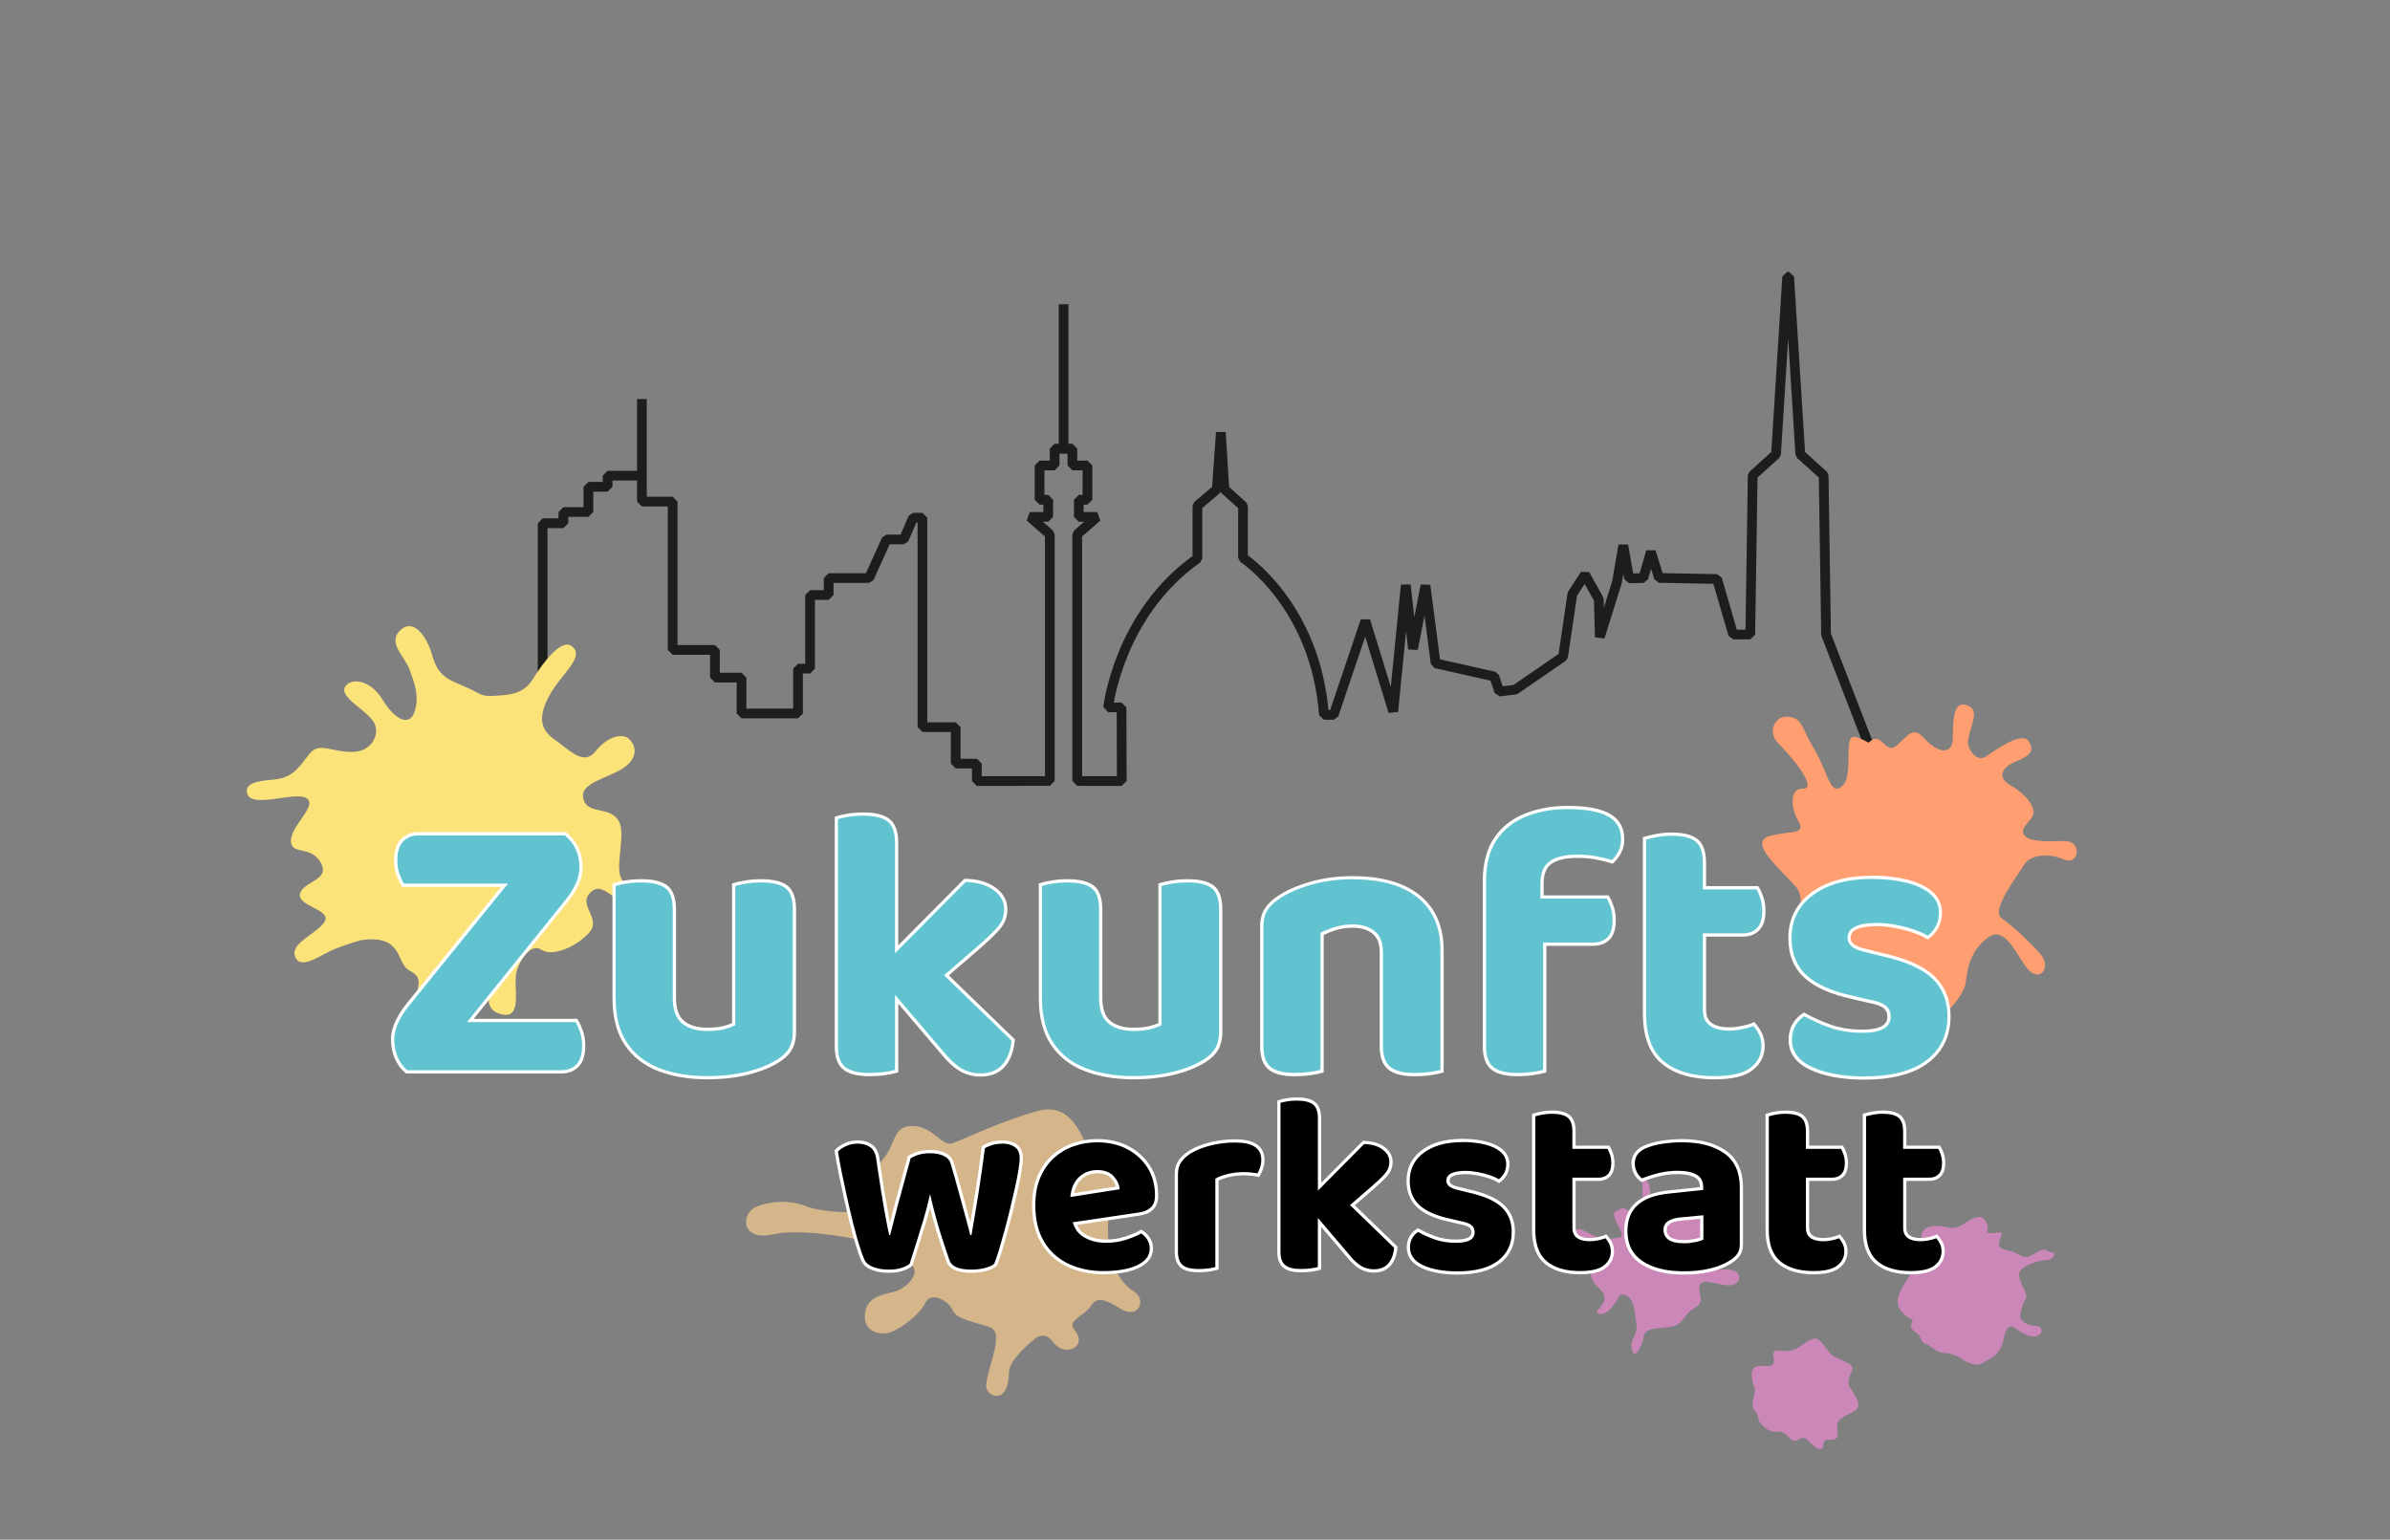 <svg xmlns="http://www.w3.org/2000/svg" id="Ebene_1" data-name="Ebene 1" viewBox="0 0 737.21 474.96"><rect x="0" y="0" width="737.21" height="474.96" fill="#808080" stroke="none"/><defs><style>      .cls-1 {        fill: none;        stroke: #1d1d1b;        stroke-linecap: square;        stroke-linejoin: bevel;        stroke-width: 3px;      }      .cls-2 {        fill: #ff9e70;      }      .cls-3 {        fill: #fbe279;      }      .cls-4 {        fill: #fff;      }      .cls-5 {        fill: #62c3d0;      }      .cls-6 {        fill: #d5b58a;      }      .cls-7 {        fill: #cc87b9;      }    </style></defs><path class="cls-7" d="M555.3,415.36s3.36-2.81,4.99-2.45c1.63.36,3.35,4.15,5.12,5.33s6.31,2.3,6.01,4.03c-.3,1.74-2.28,3.57-.62,6.01,1.66,2.44,3.57,5.33,1.39,6.87s-5.81,2.21-5.51,5.01c.3,2.8.64,4.07-2.45,3.97-3.08-.1-.82,2.96-2.86,2.87-2.04-.09-3.56-3.54-5.25-3.44s-2.24,1.99-4.14,0c-1.9-1.99-2.63-2.02-4.45-1.92-1.82.1-4.95-2.03-5.26-4.47s-2.41-1.74-1.4-5.89c1.01-4.15.18-2.62-.27-5-.45-2.38-.65-4.68,1.94-4.87,2.59-.19,3.83.38,4.5-.86s-1.15-3.93,1.15-3.93,4.07.73,7.09-1.27Z"></path><path class="cls-7" d="M525.85,380.87s-4.16,4.54-.52,8.39c3.64,3.84,5.65,1.76,8.91,2.53,3.26.78,2.82,4.58-.72,4.71s-8.27-2.59-9.21,0c-.93,2.59,2.13,4.83-1.6,6.97-3.73,2.14-3.19,5.17-7.59,5.86-4.39.68-7.59.19-8.12,3s-2.66,7.39-3.59,4.13c-.93-3.26,1.97-4.49,1.33-8.26-.64-3.77-.47-8.97-4.99-8.97,0,0-3,6.39-6.06,6.12-3.06-.27,1.34-2.42,1.22-4.94-.12-2.52-2.33-2.95-3.57-5.38-1.24-2.43-.58-3.91,1.69-5.25s3.22-2.23,1.06-4.54c-2.16-2.31-4.84-1.77-7.01-3.01-2.17-1.24-1.27-3.96,1.16-2.8,2.43,1.16,5.06,3.26,8.25,2.74,3.19-.52,4.3-.06,3.56-2.14-.74-2.09-3.26-5.49-1.69-6.3,1.58-.81,1.86-1.8,4.25,0,2.4,1.8,2.77,2.69,3.78-.7,1.01-3.39-.85-10.2,1.28-9.11,2.13,1.09.8,7.88,2.26,8.81,1.46.93,3.47,5.68,3.99,2.52.53-3.15.42-3.65,3.74-3.62,3.32.03,9.65-5.24,10.6-5.93.94-.69,4.63-.95,2.07,1.18-2.56,2.13-8.28,4.66-7.49,7.45.8,2.8,4.27,1.9,3,6.54Z"></path><path class="cls-7" d="M613,377.8c-1.25-3.41-3.09-2.28-4.53-1.83-.66.21-1.39.67-2.35,1.31-3.04,2.03-4.12,1.62-6.34,1.14s-7.36-.63-7.1,3.42-1.27,7.16-3.04,10.65-6.41,8.11-3.2,11.92c3.2,3.81,4.18,1.55,3.2,3.81s1.93,2.38,2.72,4.45c.79,2.07,1.37,1.58,2.73,2.45s2.98,2.35,4.96,2.26c1.32-.05,3.85.85,5.29,1.93,1.44,1.08,4.45,2.32,6.04,1.22s5.69-2.25,6.54-7.02c.85-4.77,2.11-4.78,3.71-3.74,1.6,1.05,4.88,3.33,6.97,2.18s1.13-3.05-.93-2.97-4.44-1.42-4.52-2.85.89-4.2,1.77-5.71c.87-1.51-3.47-6.4-1.7-8.48,1.77-2.08,6.12-3.23,8.03-3.23s3.41-2.3,1.67-2.38-1.51-1.43-3.81-.48-3.5,3.02-6.36,1.19-6.04-1.03-6.12-3.18c-.08-2.15,1.99-3.97-.24-3.66-2.23.32-3.88.51-3.38-.89.13-.36.13-1.17,0-1.53Z"></path><g><path class="cls-1" d="M138.61,242.72l14.55-23.98,9.57-.08,4.65-10.07v-47.18h6.4v-3.47h7.72v-7.78h5.92v-3.43h10.58v-23.63,31.63h9.48v45.76h13.05v8.53h8.2v11.07h17.43v-13.83h3.71v-22.71h5.74v-5.22h12.45l5.4-11.92h5.32l2.89-6.71h2.86v64.61h10.26v11.24h6.52v5.38h5.26s13.15-.01,13.15-.01h4.1s0-76.11,0-76.11l-6.16-5.36h5.67v-5.3h-2.67v-10.56h4.65v-5.2h2.74s.67,0,.67,0h2.07v5.2s4.65,0,4.65,0v10.56h-2.67s0,5.3,0,5.3h5.67s-6.16,5.36-6.16,5.36v76.11s4.37.01,4.37.01h7.6s1.77,0,1.77,0l-.07-22.72h-4.14s3.26-28.86,27.54-45.91v-16.28l5.99-5.11,1.24-17.54,1.1,17.54,5.73,5.19v15.98s22.42,14.54,24.98,48.45h2.98s9.8-29.01,9.8-29.01l8.59,27.96,3.86-39.02,2.23,19.73,3.85-19.6,3.13,24.04,18.09,4.06,1.55,4.65,4.92-.61,14.76-10.14,2.84-19.32,3.92-6.06,4.25,7.68.31,11.65,5.27-16.86,1.98-11.46,1.79,10.21,4.39-.1,2.32-8.15,2.51,8.09,17.91.35,4.53,15.59.45,1.53h5.27l.74-49.09,7.2-6.51,3.44-54.75h.61s3.44,54.75,3.44,54.75l7.2,6.51.74,49.09,21.19,54.77"></path><line class="cls-1" x1="328.07" y1="138.39" x2="328.07" y2="95.36"></line></g><path class="cls-2" d="M576.78,228.77c3.72-3.38,4.68,4.47,8.47,1.04,3.79-3.43,4.97-5.8,8.52-1.84s8.66,5.57,8.61-.61c-.05-6.31.49-12.01,5.14-9.43,3.01,1.67.22,5.92-.48,10.55-.35,2.31,2.56,6.98,5.68,4.8s10.91-7.64,12.97-4.69.57,4.5-3.85,6.3-5.85,4.87-1.86,7.24,6.54,4.97,7.25,7.83-4.67,5.07-2.85,7.67,9.69,1.67,12.86,1.84c5.1.27,4.14,7.95-1.07,5.49-2.82-1.33-9.58-1.9-11.73,1.67-2.15,3.57-10.53,14.2-7.01,16.64,3.52,2.44,8.8,7.45,11.86,10.93,3.46,3.95.35,8.54-3.19,5.34s-7.17-14.61-12.94-10.31-6.3,10.05-6.85,14.05-7.2,11.3-11.26,12.28c-2.84.69-6.13-3.44-3.96-8.82,2.17-5.39-5.25-3.81-8.21-2.51-2.96,1.3-2.42-3.46-6.82-6.06-4.4-2.6-15.47,3.34-20.28-2.06-4.82-5.4,2.89-17.25-1.92-22.66s-14.74-13.68-8.04-15.54c6.7-1.85,11.43-.26,8.87-4.66-2.56-4.4-2.46-10.13,1.3-9.94,5.14.25-3.68-10.33-7.25-13.76-4.15-3.98-.9-9.83,4.17-8.22,3.15,1,2.65,2.93,6.86,10.04,4.21,7.12,4.73,14.5,8.52,11.07,3.79-3.43-.14-16.42,4.17-15.05,4.31,1.37,3.48,2.13,4.31,1.37Z"></path><path class="cls-3" d="M111.29,290.05s-5.28,1.47-8.9,3.08c-3.62,1.61-10.43,6.68-11.52,1.36-.8-3.89,7.47-6.77,9.35-10.38,1.88-3.6-8.83-4.62-7.64-8.52,1.19-3.9,9.43-4.02,6.34-9.5-3.09-5.48-9.3-2.12-9.17-6.85.12-4.72,8.47-10.92,4.69-13.08-3.77-2.16-17.85,3.83-18.32-1.98-.25-3.08,5.07-3.39,8.72-3.76,6.18-.64,7.88-4.7,10.84-8.12,2.96-3.43,6.82-.2,13.15-.36,6.34-.16,8.81-6.22,6.08-9.76-2.74-3.54-9.99-7.22-8.55-10.16s7.66-2.71,11.59,3.73,8.38,8.49,9.94,3.76-.11-9.05-1.61-13.09c-1.51-4.04-6.9-8.22-2.78-12.02,4.68-4.32,8.69,3.74,9.59,7,1.74,6.34,3.83,7.74,9.54,10.09,5.72,2.35,5.31,3.37,9.3,3.18,5.54-.25,9.67-.59,12.55-5.35,2.88-4.76,8.51-12.19,11.65-10.14,4.92,3.21-3.28,8.88-6.79,15.59-3.51,6.71-2.6,10.39,1.92,13.52,4.51,3.13,8.75,8.04,12.38,3.54,4.69-5.8,9.05-5.08,10.23-4.04,3.01,2.68,2.91,7.25-3.93,10.46-6.11,2.86-11.38,4.19-9.84,8.66s8.73,1.6,11.03,6.93c2.29,5.33-3.67,18.93,3.59,18.82,7.25-.11,14.02,1.09,13.19,5.58-1.24,6.71-5.55,11.19-13.65,3.02-8.1-8.17-10.19-8.03-12.36-5.69-3.59,3.88,3.74,7.69-.19,12.14-3.93,4.44-11.35,7.49-14.64,5.3s-6.84,2.91-7.82,7.16c-.98,4.25,2.18,14.4-4.63,12.71-6.81-1.69-2.25-8.74-4.21-10.99-1.95-2.25-4.89-.25-9.32,3.87-4.43,4.13-11.99,3.98-12.2.84s1.65-5-2.61-7.21-1.7-11.25-14.98-9.36Z"></path><g><g><path class="cls-5" d="M125.48,330.66l-.14-.11c-1.25-1-2.28-2.38-3.06-4.11-.78-1.72-1.18-3.67-1.18-5.8,0-1.82.46-3.67,1.36-5.51.88-1.81,1.98-3.54,3.27-5.15l29.9-36.91h-31.33l-.15-.24c-.5-.83-.97-1.88-1.41-3.13-.45-1.27-.68-2.71-.68-4.27,0-2.74.65-4.81,1.92-6.17,1.29-1.37,3.05-2.06,5.25-2.06h45.16l.14.11c3.12,2.55,4.71,5.96,4.71,10.15,0,1.89-.42,3.72-1.24,5.45-.81,1.69-1.87,3.37-3.16,4.98l-29.73,36.91h32.72l.15.24c.49.82.97,1.89,1.41,3.19.45,1.32.68,2.77.68,4.33,0,2.74-.63,4.79-1.86,6.11-1.24,1.33-2.99,2-5.19,2h-47.54Z"></path><path class="cls-4" d="M174.2,257.69c3.01,2.46,4.52,5.71,4.52,9.76,0,1.83-.4,3.57-1.19,5.24-.79,1.67-1.83,3.29-3.09,4.88l-30.38,37.72h33.48c.48.79.93,1.83,1.37,3.09.44,1.27.65,2.66.65,4.17,0,2.62-.58,4.54-1.72,5.77-1.15,1.23-2.76,1.84-4.82,1.84h-47.36c-1.19-.95-2.16-2.26-2.92-3.93-.75-1.67-1.13-3.53-1.13-5.59,0-1.74.44-3.51,1.31-5.29.87-1.79,1.94-3.47,3.21-5.06l30.55-37.72h-32.1c-.48-.79-.93-1.8-1.37-3.03-.44-1.23-.65-2.6-.65-4.11,0-2.62.59-4.56,1.78-5.83,1.19-1.27,2.82-1.9,4.88-1.9h44.98M174.56,256.69h-45.34c-2.34,0-4.23.75-5.61,2.22-1.36,1.46-2.06,3.65-2.06,6.52,0,1.62.24,3.11.71,4.44.45,1.28.94,2.36,1.45,3.21l.29.49h30.57l-29.23,36.09c-1.31,1.64-2.43,3.41-3.33,5.25-.94,1.91-1.41,3.84-1.41,5.73,0,2.2.41,4.22,1.22,6.01.82,1.8,1.89,3.25,3.2,4.29l.27.22h47.71c2.34,0,4.21-.73,5.55-2.16,1.32-1.42,1.99-3.59,1.99-6.45,0-1.61-.24-3.12-.71-4.49-.46-1.33-.95-2.43-1.46-3.28l-.29-.49h-31.96l29.07-36.1c1.31-1.64,2.4-3.35,3.22-5.08.85-1.8,1.29-3.7,1.29-5.67,0-4.34-1.65-7.89-4.89-10.53l-.28-.23h0Z"></path></g><g><path class="cls-5" d="M218.11,332.45c-5.67,0-10.72-.85-15-2.53-4.32-1.7-7.73-4.38-10.11-7.98-2.38-3.6-3.59-8.31-3.59-14.02v-34.99l.34-.11c.75-.25,1.82-.49,3.29-.73,1.45-.24,3.04-.36,4.72-.36,3.5,0,6.11.61,7.74,1.82,1.67,1.24,2.52,3.6,2.52,7.01v27.25c0,3.48.88,5.99,2.62,7.47,1.76,1.5,4.31,2.26,7.59,2.26,2.09,0,3.85-.19,5.22-.58,1.22-.34,2.17-.68,2.85-1.01v-43.03l.36-.11c.81-.24,1.95-.49,3.39-.73,1.45-.24,3.04-.36,4.72-.36,3.5,0,6.11.61,7.74,1.82,1.67,1.25,2.52,3.6,2.52,7.01v37.84c0,1.98-.4,3.71-1.19,5.12-.79,1.42-2.07,2.68-3.8,3.75-2.57,1.61-5.76,2.89-9.48,3.81-3.72.92-7.9,1.38-12.44,1.38Z"></path><path class="cls-4" d="M234.77,272.21c3.41,0,5.89.58,7.44,1.73,1.55,1.15,2.32,3.35,2.32,6.6v37.84c0,1.9-.38,3.53-1.13,4.88-.75,1.35-1.96,2.54-3.63,3.57-2.54,1.59-5.65,2.84-9.34,3.75s-7.79,1.37-12.32,1.37c-5.63,0-10.57-.83-14.82-2.5-4.25-1.67-7.54-4.26-9.88-7.79-2.34-3.53-3.51-8.11-3.51-13.74v-34.63c.71-.24,1.79-.48,3.21-.71,1.43-.24,2.97-.36,4.64-.36,3.41,0,5.89.58,7.44,1.73,1.55,1.15,2.32,3.35,2.32,6.6v27.25c0,3.65.93,6.27,2.8,7.85,1.86,1.59,4.5,2.38,7.91,2.38,2.14,0,3.93-.2,5.36-.59,1.43-.4,2.5-.79,3.21-1.19v-42.96c.79-.24,1.9-.48,3.33-.71,1.43-.24,2.97-.36,4.64-.36M234.77,271.21c-1.71,0-3.33.12-4.8.37-1.49.25-2.62.49-3.46.74l-.71.21v43.08c-.62.28-1.45.56-2.48.85-1.33.37-3.04.56-5.09.56-3.15,0-5.6-.72-7.27-2.14-1.62-1.38-2.44-3.77-2.44-7.09v-27.25c0-3.57-.92-6.06-2.72-7.41-1.74-1.29-4.37-1.92-8.03-1.92-1.71,0-3.33.12-4.8.37-1.49.25-2.59.5-3.37.75l-.68.23v35.35c0,5.81,1.24,10.62,3.68,14.3,2.44,3.69,5.92,6.44,10.35,8.17,4.34,1.7,9.45,2.57,15.18,2.57,4.57,0,8.8-.47,12.56-1.4,3.77-.93,7.01-2.23,9.63-3.87,1.8-1.11,3.14-2.44,3.97-3.93.83-1.49,1.26-3.3,1.26-5.37v-37.84c0-3.57-.92-6.06-2.72-7.41-1.74-1.29-4.37-1.92-8.03-1.92h0Z"></path></g><g><path class="cls-5" d="M302.36,331.61c-2.22,0-4.29-.56-6.15-1.68s-3.78-2.92-5.79-5.41l-13.87-16.28v22.17l-.36.11c-.82.25-1.93.46-3.41.67-1.45.2-3.04.3-4.71.3-3.43,0-5.99-.64-7.62-1.89-1.67-1.29-2.52-3.58-2.52-6.82v-70.45l.34-.11c.74-.25,1.84-.49,3.29-.73,1.45-.24,3.04-.36,4.72-.36,3.51,0,6.11.64,7.74,1.89,1.67,1.28,2.52,3.62,2.52,6.94v32.89l21.07-21.26h.21c3.66.09,6.65.96,8.91,2.6,2.31,1.68,3.48,3.82,3.48,6.35,0,2.18-.76,4.15-2.27,5.86-1.43,1.63-3.65,3.75-6.59,6.3l-9.46,8.16,20.6,19.95-.02.24c-.33,3.26-1.33,5.86-2.98,7.72-1.68,1.89-4.09,2.85-7.16,2.85Z"></path><path class="cls-4" d="M266.31,251.62c3.41,0,5.89.59,7.44,1.79,1.55,1.19,2.32,3.37,2.32,6.54v34.11l21.78-21.97c3.57.08,6.45.91,8.63,2.5,2.18,1.59,3.27,3.57,3.27,5.95,0,2.06-.71,3.91-2.14,5.53-1.43,1.63-3.61,3.71-6.54,6.25l-9.87,8.52,20.82,20.16c-.32,3.17-1.27,5.65-2.86,7.44-1.59,1.79-3.85,2.68-6.78,2.68-2.14,0-4.11-.54-5.89-1.61-1.79-1.07-3.67-2.84-5.65-5.3l-14.76-17.32v23.15c-.79.24-1.9.46-3.33.65-1.43.2-2.97.3-4.64.3-3.33,0-5.77-.6-7.32-1.79-1.55-1.19-2.32-3.33-2.32-6.43v-70.09c.71-.24,1.79-.48,3.21-.71,1.43-.24,2.97-.36,4.64-.36M266.31,250.62c-1.71,0-3.33.12-4.8.37-1.49.25-2.59.49-3.36.75l-.68.23v70.81c0,3.41.91,5.83,2.71,7.22,1.74,1.34,4.34,1.99,7.93,1.99,1.69,0,3.3-.1,4.78-.31,1.5-.21,2.64-.43,3.48-.69l.71-.21v-21.18l12.99,15.26c2.03,2.52,4.02,4.38,5.9,5.5,1.93,1.16,4.09,1.75,6.4,1.75,3.22,0,5.75-1.01,7.53-3.01,1.72-1.94,2.77-4.63,3.1-8l.05-.48-.35-.34-20.03-19.4,9.04-7.8c2.96-2.56,5.19-4.69,6.64-6.35,1.59-1.81,2.39-3.89,2.39-6.19,0-2.7-1.24-4.98-3.68-6.76-2.34-1.7-5.43-2.61-9.19-2.69h-.43s-.3.3-.3.3l-20.07,20.24v-31.68c0-3.49-.91-5.95-2.71-7.34-1.74-1.34-4.37-1.99-8.05-1.99h0Z"></path></g><g><path class="cls-5" d="M468.01,331.49c-3.43,0-5.99-.64-7.62-1.89-1.67-1.29-2.52-3.58-2.52-6.82v-50.93c0-5.31,1.13-9.69,3.36-13.01,2.23-3.32,5.35-5.81,9.27-7.39,3.89-1.56,8.25-2.36,12.98-2.36,5.61,0,9.87.76,12.67,2.26,2.9,1.56,4.37,4.09,4.37,7.52,0,1.51-.32,2.87-.95,4.04-.62,1.16-1.31,2.08-2.07,2.76l-.21.19-.27-.09c-1.48-.47-3.1-.86-4.82-1.17-1.71-.31-3.65-.47-5.74-.47-3.61,0-6.35.65-8.16,1.93-1.76,1.24-2.65,3.39-2.65,6.38v4.26h20.25l.15.24c.42.67.83,1.6,1.24,2.84.41,1.24.62,2.61.62,4.08,0,2.59-.59,4.49-1.75,5.65-1.16,1.16-2.78,1.75-4.82,1.75h-14.85v39.14l-.36.11c-.82.25-1.93.47-3.41.67-1.45.2-3.04.3-4.71.3Z"></path><path class="cls-4" d="M483.48,249.6c5.55,0,9.7.73,12.44,2.2,2.74,1.47,4.11,3.83,4.11,7.08,0,1.43-.3,2.7-.89,3.81-.59,1.11-1.25,1.98-1.96,2.62-1.51-.48-3.13-.87-4.88-1.19-1.75-.32-3.69-.48-5.83-.48-3.73,0-6.54.67-8.45,2.02-1.9,1.35-2.86,3.61-2.86,6.78v4.76h20.47c.4.64.79,1.55,1.19,2.74.4,1.19.6,2.5.6,3.93,0,2.46-.54,4.22-1.61,5.29-1.07,1.07-2.56,1.61-4.46,1.61h-15.35v39.27c-.79.24-1.9.46-3.33.65-1.43.2-2.98.3-4.64.3-3.33,0-5.77-.6-7.32-1.79-1.55-1.19-2.32-3.33-2.32-6.43v-50.93c0-5.24,1.09-9.48,3.27-12.73,2.18-3.25,5.2-5.65,9.04-7.2,3.85-1.55,8.11-2.32,12.79-2.32M483.48,248.6c-4.79,0-9.22.81-13.17,2.39-4.02,1.62-7.22,4.16-9.5,7.57-2.28,3.4-3.44,7.87-3.44,13.29v50.93c0,3.41.91,5.83,2.71,7.22,1.74,1.34,4.34,1.99,7.93,1.99,1.7,0,3.3-.1,4.78-.31,1.5-.21,2.64-.43,3.48-.69l.71-.21v-39.01h14.35c2.17,0,3.91-.64,5.17-1.9,1.26-1.26,1.9-3.28,1.9-6,0-1.53-.22-2.96-.65-4.24-.43-1.28-.85-2.24-1.29-2.95l-.29-.47h-20.02v-3.76c0-2.85.8-4.81,2.44-5.97,1.72-1.22,4.37-1.84,7.87-1.84,2.06,0,3.97.15,5.65.46,1.7.31,3.3.7,4.76,1.16l.54.17.42-.38c.8-.71,1.54-1.69,2.18-2.9.67-1.25,1.01-2.69,1.01-4.28,0-3.63-1.56-6.31-4.63-7.96-2.91-1.56-7.13-2.32-12.91-2.32h0Z"></path></g><g><path class="cls-5" d="M528.82,332.45c-6.75,0-12.08-1.56-15.85-4.64-3.79-3.1-5.72-8.19-5.72-15.14v-54.04l.36-.11c.81-.24,1.91-.5,3.38-.79,1.46-.28,3.01-.43,4.62-.43,3.51,0,6.09.64,7.69,1.89,1.63,1.29,2.45,3.62,2.45,6.94v7.71h16.32l.15.24c.42.67.83,1.6,1.24,2.84.41,1.24.62,2.61.62,4.08,0,2.5-.59,4.38-1.75,5.58-1.16,1.21-2.74,1.82-4.7,1.82h-11.88v23.06c0,2.07.63,3.54,1.93,4.47,1.33.96,3.28,1.45,5.78,1.45,1.16,0,2.42-.14,3.77-.41,1.36-.27,2.51-.6,3.42-.98l.33-.14.24.27c.66.74,1.26,1.66,1.8,2.73.55,1.1.83,2.38.83,3.79,0,2.85-1.19,5.22-3.52,7.06-2.3,1.81-6.17,2.72-11.49,2.72Z"></path><path class="cls-4" d="M515.61,257.81c3.41,0,5.87.6,7.38,1.79,1.51,1.19,2.26,3.37,2.26,6.54v8.21h16.54c.4.64.79,1.55,1.19,2.74.4,1.19.6,2.5.6,3.93,0,2.38-.54,4.13-1.61,5.24-1.07,1.11-2.52,1.67-4.34,1.67h-12.38v23.56c0,2.22.71,3.85,2.14,4.88,1.43,1.03,3.45,1.55,6.07,1.55,1.19,0,2.48-.14,3.87-.42,1.39-.28,2.56-.61,3.51-1.01.63.71,1.21,1.59,1.73,2.62.52,1.03.77,2.22.77,3.57,0,2.7-1.11,4.92-3.33,6.66-2.22,1.74-5.95,2.62-11.19,2.62-6.66,0-11.84-1.51-15.53-4.52-3.69-3.01-5.53-7.93-5.53-14.76v-53.67c.79-.24,1.9-.5,3.33-.77,1.43-.28,2.93-.42,4.52-.42M515.61,256.81c-1.64,0-3.23.15-4.71.44-1.49.29-2.61.55-3.43.8l-.71.21v54.41c0,7.11,1.99,12.33,5.9,15.53,3.86,3.15,9.29,4.75,16.16,4.75,5.51,0,9.38-.93,11.8-2.83,2.47-1.94,3.71-4.44,3.71-7.45,0-1.5-.3-2.85-.88-4.02-.56-1.11-1.19-2.06-1.87-2.84l-.47-.53-.66.28c-.88.37-2,.69-3.32.95-1.31.26-2.55.4-3.67.4-2.39,0-4.24-.46-5.48-1.36-1.16-.84-1.73-2.17-1.73-4.07v-22.56h11.38c2.1,0,3.8-.66,5.06-1.97,1.25-1.3,1.89-3.29,1.89-5.93,0-1.53-.22-2.95-.65-4.24-.43-1.28-.85-2.24-1.29-2.95l-.29-.47h-16.1v-7.21c0-3.48-.89-5.94-2.64-7.33-1.71-1.35-4.32-2-8-2h0Z"></path></g><g><path class="cls-5" d="M575.11,332.56c-6.55,0-12.02-.98-16.27-2.9-4.38-1.98-6.6-4.98-6.6-8.9,0-1.75.38-3.29,1.14-4.59.75-1.29,1.73-2.33,2.9-3.08l.26-.16.26.15c2.18,1.25,4.78,2.42,7.72,3.47,2.91,1.05,6.27,1.58,10,1.58,5.51,0,8.19-1.47,8.19-4.5,0-1.28-.45-2.26-1.36-3-.96-.77-2.6-1.36-4.89-1.74l-5.03-1.2c-6.39-1.36-11.26-3.5-14.44-6.36-3.23-2.9-4.87-6.93-4.87-11.97,0-5.7,2.33-10.29,6.93-13.67,4.55-3.34,10.75-5.04,18.44-5.04,3.82,0,7.37.38,10.53,1.14,3.2.77,5.77,1.97,7.64,3.56,1.93,1.64,2.92,3.71,2.92,6.15,0,1.66-.34,3.14-1.01,4.4-.67,1.25-1.55,2.3-2.63,3.14l-.28.21-.3-.19c-.84-.54-2.15-1.12-3.89-1.74-1.75-.62-3.69-1.13-5.76-1.53-2.06-.39-4.01-.59-5.8-.59-2.77,0-4.94.36-6.45,1.08-1.41.67-2.09,1.67-2.09,3.06,0,.88.39,1.63,1.19,2.29.84.7,2.39,1.28,4.6,1.74l4.78,1.19c7.11,1.6,12.31,3.94,15.46,6.97,3.18,3.06,4.79,7.08,4.79,11.96,0,5.93-2.27,10.65-6.74,14.02-4.43,3.34-10.94,5.04-19.34,5.04Z"></path><path class="cls-4" d="M577.49,271.14c3.81,0,7.28.38,10.41,1.13,3.13.75,5.61,1.9,7.44,3.45,1.82,1.55,2.74,3.47,2.74,5.77,0,1.59-.32,2.97-.95,4.17-.63,1.19-1.47,2.18-2.5,2.97-.88-.55-2.2-1.15-3.99-1.79-1.79-.63-3.73-1.15-5.83-1.55-2.1-.4-4.07-.59-5.89-.59-2.86,0-5.08.38-6.66,1.13-1.59.75-2.38,1.92-2.38,3.51,0,1.03.46,1.92,1.37,2.68.91.75,2.52,1.37,4.82,1.84l4.76,1.19c7.06,1.59,12.14,3.87,15.23,6.84s4.64,6.84,4.64,11.6c0,5.79-2.18,10.33-6.54,13.62-4.36,3.29-10.71,4.94-19.04,4.94-6.51,0-11.86-.95-16.07-2.86-4.21-1.9-6.31-4.72-6.31-8.45,0-1.67.36-3.11,1.07-4.34.71-1.23,1.62-2.2,2.74-2.92,2.22,1.27,4.82,2.44,7.8,3.51,2.97,1.07,6.37,1.61,10.17,1.61,5.79,0,8.69-1.67,8.69-5,0-1.43-.52-2.56-1.55-3.39-1.03-.83-2.74-1.45-5.12-1.84l-5-1.19c-6.35-1.35-11.09-3.43-14.22-6.25-3.13-2.82-4.7-6.68-4.7-11.6,0-5.55,2.24-9.98,6.72-13.27,4.48-3.29,10.53-4.94,18.15-4.94M577.49,270.14c-7.8,0-14.1,1.73-18.74,5.13-4.73,3.48-7.13,8.21-7.13,14.07,0,5.19,1.69,9.35,5.03,12.35,3.25,2.92,8.19,5.1,14.68,6.48l4.97,1.18h.03s.03.01.03.01c2.2.37,3.76.92,4.65,1.64.79.64,1.17,1.49,1.17,2.61,0,.99,0,4-7.69,4-3.67,0-6.98-.52-9.84-1.55-2.91-1.05-5.48-2.2-7.64-3.44l-.53-.3-.51.33c-1.24.8-2.27,1.89-3.06,3.25-.8,1.38-1.21,3.01-1.21,4.85,0,4.14,2.32,7.29,6.9,9.36,4.31,1.95,9.86,2.94,16.48,2.94,8.51,0,15.12-1.73,19.64-5.14,4.61-3.48,6.94-8.33,6.94-14.42,0-5.02-1.66-9.17-4.95-12.32-3.21-3.09-8.5-5.48-15.71-7.1l-4.74-1.18c-2.69-.56-3.89-1.2-4.43-1.65-.69-.57-1-1.17-1-1.91,0-1.19.57-2.02,1.81-2.61,1.44-.69,3.54-1.03,6.23-1.03,1.75,0,3.67.19,5.71.58,2.04.39,3.96.89,5.68,1.51,1.7.6,2.97,1.17,3.79,1.69l.59.37.55-.43c1.14-.88,2.07-1.98,2.77-3.3.71-1.33,1.07-2.89,1.07-4.64,0-2.6-1.04-4.79-3.09-6.53-1.94-1.64-4.58-2.87-7.85-3.66-3.2-.77-6.78-1.16-10.65-1.16h0Z"></path></g><g><path class="cls-5" d="M349.61,332.45c-5.67,0-10.72-.85-15-2.53-4.32-1.7-7.73-4.38-10.11-7.98-2.38-3.6-3.59-8.31-3.59-14.02v-34.99l.34-.11c.75-.25,1.82-.49,3.29-.73,1.45-.24,3.04-.36,4.72-.36,3.5,0,6.11.61,7.74,1.82,1.67,1.24,2.52,3.6,2.52,7.01v27.25c0,3.48.88,5.99,2.62,7.47,1.76,1.5,4.31,2.26,7.59,2.26,2.09,0,3.85-.19,5.22-.58,1.22-.34,2.17-.68,2.85-1.01v-43.03l.36-.11c.81-.24,1.95-.49,3.39-.73,1.45-.24,3.04-.36,4.72-.36,3.5,0,6.11.61,7.74,1.82,1.67,1.25,2.52,3.6,2.52,7.01v37.84c0,1.98-.4,3.71-1.19,5.12-.79,1.42-2.07,2.68-3.8,3.75-2.57,1.61-5.76,2.89-9.48,3.81-3.72.92-7.9,1.38-12.44,1.38Z"></path><path class="cls-4" d="M366.27,272.21c3.41,0,5.89.58,7.44,1.73,1.55,1.15,2.32,3.35,2.32,6.6v37.84c0,1.9-.38,3.53-1.13,4.88-.75,1.35-1.96,2.54-3.63,3.57-2.54,1.59-5.65,2.84-9.34,3.75s-7.79,1.37-12.32,1.37c-5.63,0-10.57-.83-14.82-2.5-4.25-1.67-7.54-4.26-9.88-7.79-2.34-3.53-3.51-8.11-3.51-13.74v-34.63c.71-.24,1.79-.48,3.21-.71,1.43-.24,2.97-.36,4.64-.36,3.41,0,5.89.58,7.44,1.73,1.55,1.15,2.32,3.35,2.32,6.6v27.25c0,3.65.93,6.27,2.8,7.85,1.86,1.59,4.5,2.38,7.91,2.38,2.14,0,3.93-.2,5.36-.59,1.43-.4,2.5-.79,3.21-1.19v-42.96c.79-.24,1.9-.48,3.33-.71,1.43-.24,2.97-.36,4.64-.36M366.27,271.21c-1.71,0-3.33.12-4.8.37-1.49.25-2.62.49-3.46.74l-.71.21v43.08c-.62.28-1.45.56-2.48.85-1.33.37-3.04.56-5.09.56-3.15,0-5.6-.72-7.27-2.14-1.62-1.38-2.44-3.77-2.44-7.09v-27.25c0-3.57-.92-6.06-2.72-7.41-1.74-1.29-4.37-1.92-8.03-1.92-1.71,0-3.33.12-4.8.37-1.49.25-2.59.5-3.37.75l-.68.23v35.35c0,5.81,1.24,10.62,3.68,14.3,2.44,3.69,5.92,6.44,10.35,8.17,4.34,1.7,9.45,2.57,15.18,2.57,4.57,0,8.8-.47,12.56-1.4,3.77-.93,7.01-2.23,9.63-3.87,1.8-1.11,3.14-2.44,3.97-3.93.83-1.49,1.26-3.3,1.26-5.37v-37.84c0-3.57-.92-6.06-2.72-7.41-1.74-1.29-4.37-1.92-8.03-1.92h0Z"></path></g><g><path class="cls-5" d="M436.36,331.49c-3.43,0-6.01-.63-7.68-1.88s-2.58-3.58-2.58-6.83v-29.04c0-2.76-.8-4.81-2.37-6.1-1.61-1.31-3.77-1.97-6.41-1.97-1.92,0-3.71.25-5.33.75-1.53.47-2.93,1.04-4.17,1.67v42.31l-.36.11c-.82.25-1.93.46-3.41.67-1.46.2-3.04.3-4.71.3-3.43,0-5.99-.64-7.62-1.89-1.67-1.29-2.52-3.58-2.52-6.82v-37.01c0-2.07.45-3.82,1.33-5.21.87-1.36,2.14-2.6,3.78-3.66,2.56-1.76,5.89-3.24,9.89-4.41,4-1.16,8.45-1.75,13.23-1.75,8.64,0,15.43,1.94,20.19,5.76,4.78,3.85,7.21,9.45,7.21,16.63v37.26l-.36.11c-.82.25-1.93.46-3.41.67-1.45.2-3.04.3-4.71.3Z"></path><path class="cls-4" d="M417.43,271.26c8.57,0,15.19,1.89,19.87,5.65,4.68,3.77,7.02,9.18,7.02,16.24v36.89c-.79.24-1.9.46-3.33.65-1.43.2-2.97.3-4.64.3-3.33,0-5.79-.6-7.38-1.79-1.59-1.19-2.38-3.33-2.38-6.43v-29.04c0-2.93-.85-5.1-2.56-6.49-1.71-1.39-3.95-2.08-6.72-2.08-1.98,0-3.81.26-5.47.77-1.67.52-3.17,1.13-4.52,1.84v42.25c-.79.24-1.9.46-3.33.65-1.43.2-2.98.3-4.64.3-3.33,0-5.77-.6-7.32-1.79-1.55-1.19-2.32-3.33-2.32-6.43v-37.01c0-1.98.42-3.63,1.25-4.94.83-1.31,2.04-2.48,3.63-3.51,2.54-1.74,5.79-3.19,9.76-4.34,3.97-1.15,8.33-1.73,13.09-1.73M417.43,270.26c-4.83,0-9.33.59-13.37,1.77-4.05,1.18-7.43,2.68-10.05,4.48-1.68,1.09-3,2.37-3.91,3.8-.93,1.46-1.41,3.31-1.41,5.48v37.01c0,3.41.91,5.83,2.71,7.22,1.74,1.34,4.34,1.99,7.93,1.99,1.69,0,3.3-.1,4.78-.31,1.5-.21,2.64-.43,3.48-.69l.71-.21v-42.38c1.15-.57,2.43-1.07,3.82-1.5,1.56-.48,3.31-.73,5.18-.73,2.53,0,4.58.63,6.09,1.86,1.47,1.2,2.19,3.07,2.19,5.71v29.04c0,3.41.94,5.84,2.78,7.23,1.78,1.34,4.39,1.98,7.98,1.98,1.69,0,3.3-.1,4.78-.31,1.5-.21,2.64-.43,3.48-.69l.71-.21v-37.63c0-7.34-2.49-13.07-7.39-17.02-4.84-3.9-11.74-5.87-20.5-5.87h0Z"></path></g></g><path class="cls-6" d="M324.83,413.98c3.23,4.46,9.48,2.03,7.61-2.11-.42-.93-.92-1.59-1.25-2.03-1.88-2.49,3.49-4.14,5.26-6.91s3.71-2.58,9.23.81c5.52,3.39,8.05-2.77,4.23-5.22-11.51-7.38-8.32-28.18-5.48-33.24,2.85-5.06.49-7.18-1.61-7.59s-4.17,2.3-6.43-1.64c-2.26-3.94-5.21-16.26-16.05-13.4-10.84,2.86-22.99,8.8-26.45,10s-5.9-5.13-12.27-5.3c-6.37-.17-5.11,5.49-9.28,10.25-3.6,4.11,1.34,7.18.22,12.62-1.12,5.44-19.27,3.82-23.77,1.94-4.5-1.88-10.62-1.92-15.51.11-4.89,2.03-4.84,10.83,5.25,8.49,6.77-1.57,20.79.1,29.57,2.42,3.79,1,5.34,1.81,11.46,5.51,6.13,3.7-.4,8.61-2.99,9.56-2.84,1.05-9.66,1.01-9.82,7.8-.13,5.37,5.61,5.76,7.79,4.99,3.29-1.16,8.99-5.29,10.87-9.1,1.88-3.81,7.29-.55,8.47,2.28,1.18,2.84,7.01,3.63,11.52,5.25,4.52,1.62-.6,11.67-1.21,17.77-.35,3.54,6.91,6.77,7.01-3.85.03-3.4,4.98-7.9,8.09-10.47,0,0,2.89-2.58,5.52,1.06Z"></path><g><g><path d="M299.65,392.13c-4.06,0-6.5-1.05-7.25-3.13-.47-1.41-1.08-3.23-1.83-5.46-.76-2.24-1.5-4.7-2.23-7.31-.52-1.88-1.01-3.78-1.47-5.67-.47,1.93-1.01,3.93-1.62,5.95-.83,2.75-1.62,5.33-2.38,7.72s-1.36,4.31-1.83,5.77l-.04.14-.11.09c-.67.56-1.59,1.02-2.74,1.38-1.13.35-2.49.53-4.04.53-1.82,0-3.46-.27-4.89-.81-1.49-.56-2.52-1.41-3.04-2.51-.48-1.06-1.02-2.58-1.62-4.5-.6-1.91-1.21-4.14-1.84-6.61-.62-2.46-1.24-5.07-1.83-7.76-.6-2.7-1.16-5.31-1.67-7.84-.51-2.48-.94-4.79-1.25-6.84l-.04-.25.18-.18c.66-.66,1.56-1.26,2.67-1.77,1.13-.52,2.39-.79,3.75-.79,1.71,0,3.13.41,4.23,1.23,1.12.83,1.8,2.22,2.03,4.12.52,3.51.98,6.59,1.4,9.21.4,2.55.78,4.82,1.13,6.73.34,1.86.62,3.38.86,4.55.1.5.19.95.28,1.36.28-1.08.63-2.45,1.04-4.11.63-2.48,1.39-5.34,2.26-8.5.88-3.19,1.76-6.42,2.65-9.69l.05-.2.18-.1c.92-.54,1.87-.95,2.84-1.22.97-.27,2.12-.41,3.41-.41,1.67,0,3.13.28,4.33.82,1.28.58,2.1,1.47,2.45,2.65.92,3.11,1.8,6.21,2.61,9.2.81,2.96,1.52,5.57,2.14,7.82.4,1.45.73,2.7.99,3.71.64-3.69,1.29-7.6,1.93-11.64.72-4.52,1.37-9.13,1.95-13.69l.03-.25.21-.12c1.68-.97,3.55-1.47,5.55-1.47,1.71,0,3.12.38,4.22,1.14,1.15.8,1.73,2.13,1.73,3.96,0,.81-.13,2.01-.4,3.66-.26,1.63-.63,3.51-1.09,5.6-.47,2.13-1,4.37-1.56,6.67-.56,2.31-1.15,4.59-1.75,6.79-.6,2.18-1.16,4.15-1.68,5.85-.52,1.72-1,3.09-1.42,4.1l-.04.1-.08.07c-.64.58-1.62,1.04-3.01,1.4-1.33.35-2.79.52-4.33.52Z"></path><path class="cls-4" d="M309.08,352.77c1.61,0,2.92.35,3.93,1.05,1.01.7,1.52,1.88,1.52,3.54,0,.78-.13,1.97-.39,3.58-.26,1.61-.62,3.47-1.09,5.57-.47,2.1-.99,4.32-1.56,6.66-.57,2.34-1.16,4.6-1.75,6.78-.6,2.18-1.16,4.13-1.67,5.84-.52,1.71-.99,3.06-1.4,4.05-.57.52-1.51.95-2.8,1.29-1.3.34-2.7.51-4.21.51-3.84,0-6.1-.93-6.77-2.8-.47-1.4-1.08-3.22-1.83-5.45-.75-2.23-1.49-4.66-2.22-7.28-.73-2.62-1.38-5.2-1.95-7.75-.57,2.6-1.27,5.27-2.1,8.02-.83,2.75-1.62,5.32-2.38,7.71-.75,2.39-1.36,4.31-1.83,5.76-.62.52-1.48.95-2.57,1.29-1.09.34-2.39.51-3.89.51-1.77,0-3.34-.26-4.71-.78-1.38-.52-2.3-1.27-2.76-2.26-.47-1.04-1-2.52-1.6-4.44-.6-1.92-1.21-4.11-1.83-6.58-.62-2.47-1.23-5.05-1.83-7.75-.6-2.7-1.16-5.31-1.67-7.83-.52-2.52-.93-4.79-1.25-6.81.62-.62,1.47-1.18,2.53-1.67,1.06-.49,2.25-.74,3.54-.74,1.61,0,2.92.38,3.93,1.13,1.01.75,1.62,2.01,1.83,3.78.52,3.53.99,6.61,1.4,9.23.41,2.62.79,4.87,1.13,6.74.34,1.87.62,3.39.86,4.56.23,1.17.43,2.09.58,2.76h.31c.31-1.19.78-3.02,1.4-5.49.62-2.46,1.38-5.3,2.26-8.49.88-3.19,1.76-6.42,2.65-9.7.88-.52,1.79-.91,2.73-1.17.93-.26,2.02-.39,3.27-.39,1.61,0,2.99.26,4.13.78,1.14.52,1.87,1.3,2.18,2.34.93,3.17,1.8,6.23,2.61,9.19.8,2.96,1.52,5.57,2.14,7.83.62,2.26,1.06,3.96,1.32,5.1h.39c.73-4.15,1.45-8.51,2.18-13.08.73-4.57,1.38-9.14,1.95-13.71,1.61-.93,3.37-1.4,5.3-1.4M309.08,351.77c-2.09,0-4.04.52-5.8,1.54l-.43.25-.06.49c-.57,4.54-1.22,9.14-1.94,13.67-.51,3.22-1.03,6.35-1.54,9.36-.13-.47-.26-.96-.4-1.48-.62-2.26-1.34-4.86-2.14-7.82-.82-3.02-1.7-6.12-2.61-9.21-.4-1.33-1.31-2.32-2.73-2.96-1.27-.58-2.8-.87-4.54-.87-1.33,0-2.52.14-3.54.43-1.02.28-2.01.71-2.97,1.27l-.35.21-.11.39c-.88,3.27-1.76,6.5-2.65,9.69-.86,3.12-1.63,5.98-2.26,8.51-.18.72-.35,1.38-.5,1.99-.2-1.04-.44-2.3-.7-3.75-.34-1.89-.72-4.15-1.12-6.71-.41-2.6-.88-5.7-1.4-9.22-.24-2.01-.99-3.51-2.22-4.43-1.19-.88-2.71-1.33-4.53-1.33-1.44,0-2.77.28-3.96.83-1.17.54-2.12,1.17-2.82,1.88l-.36.36.08.5c.31,2.05.74,4.36,1.25,6.86.52,2.5,1.08,5.14,1.68,7.84.6,2.69,1.21,5.31,1.84,7.78.62,2.47,1.25,4.7,1.84,6.63.61,1.95,1.16,3.48,1.64,4.55.59,1.24,1.7,2.17,3.32,2.78,1.48.56,3.19.84,5.06.84,1.6,0,3.01-.19,4.19-.55,1.21-.38,2.19-.87,2.92-1.47l.22-.19.09-.28c.47-1.45,1.08-3.38,1.83-5.77.75-2.37,1.55-4.97,2.38-7.72.41-1.36.79-2.71,1.14-4.03.31,1.25.65,2.5.99,3.74.72,2.61,1.47,5.08,2.23,7.33.75,2.23,1.36,4.05,1.83,5.45.84,2.32,3.43,3.49,7.72,3.49,1.58,0,3.08-.18,4.46-.54,1.47-.38,2.53-.88,3.23-1.51l.16-.15.09-.2c.43-1.02.91-2.42,1.44-4.15.52-1.71,1.08-3.68,1.68-5.87.6-2.18,1.19-4.47,1.76-6.8.57-2.34,1.1-4.58,1.56-6.68.47-2.11.84-4,1.1-5.63.27-1.68.4-2.9.4-3.74,0-2-.66-3.47-1.95-4.37-1.18-.82-2.69-1.23-4.5-1.23h0Z"></path></g><g><path d="M340.38,392.6c-4.05,0-7.75-.78-11-2.31-3.27-1.54-5.87-3.88-7.73-6.97-1.86-3.07-2.8-6.96-2.8-11.55,0-3.38.55-6.35,1.64-8.84,1.09-2.49,2.57-4.58,4.41-6.21,1.83-1.62,3.94-2.85,6.24-3.64,2.3-.79,4.73-1.2,7.21-1.2,3.65,0,6.88.74,9.62,2.2,2.74,1.46,4.91,3.48,6.46,5.98,1.55,2.51,2.33,5.45,2.33,8.75,0,1.75-.5,3.1-1.48,4.02-.96.9-2.28,1.47-3.94,1.69l-19.81,2.93c.6,1.63,1.57,2.86,2.88,3.67,1.88,1.17,4.15,1.76,6.75,1.76,2.12,0,4.14-.31,6-.91,1.88-.61,3.42-1.25,4.58-1.91l.25-.14.25.15c.85.51,1.55,1.22,2.08,2.12.54.91.81,1.88.81,2.9,0,1.7-.67,3.14-2.01,4.27-1.27,1.08-3.05,1.91-5.27,2.44-2.19.53-4.7.79-7.48.79ZM338.44,361.44c-2.22,0-4.01.73-5.49,2.23-1.2,1.22-1.94,2.89-2.23,4.99l14.09-2.22c-.18-1.16-.75-2.27-1.69-3.29-1.04-1.13-2.62-1.71-4.69-1.71Z"></path><path class="cls-4" d="M338.36,352.38c3.58,0,6.71.71,9.38,2.14,2.67,1.43,4.76,3.36,6.27,5.8,1.51,2.44,2.26,5.27,2.26,8.49,0,1.61-.44,2.83-1.32,3.66-.88.83-2.1,1.35-3.66,1.56l-20.41,3.02c.62,2.02,1.7,3.52,3.28,4.5,1.97,1.22,4.31,1.83,7.01,1.83,2.18,0,4.23-.31,6.15-.93,1.92-.62,3.48-1.27,4.67-1.95.78.47,1.41,1.12,1.91,1.95.49.83.74,1.71.74,2.65,0,1.56-.61,2.86-1.83,3.89-1.22,1.04-2.91,1.82-5.06,2.34-2.16.52-4.61.78-7.36.78-4,0-7.59-.75-10.79-2.26-3.19-1.51-5.7-3.76-7.52-6.78-1.82-3.01-2.73-6.78-2.73-11.29,0-3.32.53-6.2,1.6-8.64,1.06-2.44,2.49-4.45,4.28-6.04,1.79-1.58,3.82-2.77,6.08-3.54,2.26-.78,4.61-1.17,7.05-1.17M330.16,369.25l15.21-2.39c-.1-1.45-.73-2.8-1.87-4.05-1.14-1.24-2.83-1.87-5.06-1.87s-4.28.79-5.84,2.37c-1.41,1.44-2.22,3.42-2.44,5.94M338.36,351.38c-2.54,0-5.02.41-7.37,1.22-2.37.82-4.53,2.08-6.41,3.74-1.9,1.68-3.42,3.83-4.54,6.39-1.11,2.55-1.68,5.6-1.68,9.04,0,4.68.97,8.66,2.87,11.81,1.91,3.17,4.59,5.58,7.95,7.16,3.31,1.56,7.09,2.35,11.21,2.35,2.81,0,5.37-.27,7.59-.81,2.3-.55,4.14-1.41,5.48-2.55,1.45-1.23,2.18-2.8,2.18-4.65,0-1.11-.3-2.17-.88-3.16-.58-.98-1.34-1.75-2.26-2.3l-.5-.3-.51.29c-1.13.64-2.64,1.27-4.49,1.87-1.81.59-3.78.89-5.84.89-2.5,0-4.68-.57-6.48-1.68-1.07-.66-1.87-1.6-2.44-2.84l19.19-2.84c1.75-.23,3.16-.84,4.2-1.82,1.09-1.02,1.64-2.5,1.64-4.39,0-3.39-.81-6.42-2.41-9.01-1.59-2.58-3.83-4.65-6.65-6.16-2.81-1.5-6.13-2.26-9.86-2.26h0ZM331.33,368.06c.32-1.68.99-3.03,1.98-4.04,1.37-1.4,3.05-2.08,5.13-2.08,1.96,0,3.37.5,4.32,1.54.75.81,1.23,1.65,1.46,2.54l-12.89,2.03h0Z"></path></g><g><path d="M369.66,391.97c-2.28,0-4-.43-5.09-1.27-1.14-.88-1.71-2.42-1.71-4.6v-23.91c0-1.55.38-2.89,1.14-3.98.74-1.07,1.77-2.02,3.07-2.83,1.75-1.06,3.88-1.91,6.34-2.51,2.45-.6,5.04-.91,7.71-.91,5.6,0,8.44,1.95,8.44,5.8,0,.88-.13,1.72-.38,2.49-.24.76-.53,1.42-.86,1.97l-.18.3-.34-.07c-.5-.1-1.13-.19-1.86-.27-.73-.08-1.53-.11-2.4-.11-1.51,0-3.05.18-4.56.53-1.38.32-2.59.75-3.59,1.29v27.33l-.36.11c-.55.16-1.28.31-2.25.44-.96.13-2,.2-3.11.2Z"></path><path class="cls-4" d="M381.11,352.45c5.3,0,7.94,1.77,7.94,5.3,0,.83-.12,1.61-.35,2.34-.23.73-.51,1.35-.82,1.87-.52-.1-1.16-.19-1.91-.27-.75-.08-1.57-.12-2.45-.12-1.56,0-3.12.18-4.67.54-1.56.36-2.88.86-3.97,1.48v27.26c-.52.16-1.25.3-2.18.43-.94.13-1.95.19-3.04.19-2.18,0-3.78-.39-4.79-1.17-1.01-.78-1.52-2.18-1.52-4.21v-23.91c0-1.45.35-2.69,1.05-3.7.7-1.01,1.68-1.91,2.92-2.69,1.71-1.04,3.78-1.86,6.19-2.45,2.41-.6,4.94-.9,7.59-.9M381.11,351.45c-2.71,0-5.35.31-7.83.92-2.5.62-4.68,1.48-6.47,2.57-1.37.86-2.45,1.85-3.23,2.97-.82,1.18-1.23,2.61-1.23,4.27v23.91c0,2.34.64,4.02,1.91,5,1.2.93,2.97,1.38,5.4,1.38,1.13,0,2.2-.07,3.18-.2,1-.14,1.76-.29,2.33-.46l.71-.21v-27.4c.9-.45,1.98-.82,3.2-1.11,1.48-.34,2.97-.52,4.44-.52.85,0,1.64.04,2.35.11.72.07,1.33.16,1.81.26l.69.14.36-.6c.35-.58.66-1.28.91-2.08.26-.82.4-1.71.4-2.64,0-2.87-1.55-6.3-8.94-6.3h0Z"></path></g><g><path d="M423.71,392.05c-1.49,0-2.87-.38-4.11-1.12-1.22-.73-2.5-1.93-3.83-3.58l-8.77-10.29v14.17l-.36.11c-.55.16-1.29.31-2.25.44-.96.13-2,.2-3.11.2-2.32,0-3.98-.42-5.09-1.27-1.14-.88-1.71-2.42-1.71-4.6v-46.23l.34-.11c.49-.16,1.23-.33,2.18-.49.96-.16,2.01-.24,3.12-.24,2.37,0,4.06.42,5.17,1.27,1.14.88,1.71,2.45,1.71,4.68v21.11l13.55-13.67h.22c2.43.06,4.42.64,5.93,1.74,1.56,1.13,2.35,2.58,2.35,4.3,0,1.47-.51,2.8-1.53,3.95-.94,1.07-2.4,2.46-4.33,4.14l-6.05,5.22,13.41,12.98-.02.24c-.22,2.17-.89,3.91-1.99,5.15-1.13,1.27-2.75,1.92-4.81,1.92Z"></path><path class="cls-4" d="M400.12,339.53c2.23,0,3.85.39,4.87,1.17,1.01.78,1.52,2.21,1.52,4.28v22.32l14.25-14.38c2.34.05,4.22.6,5.65,1.64,1.43,1.04,2.14,2.34,2.14,3.89,0,1.35-.47,2.56-1.4,3.62-.93,1.06-2.36,2.43-4.28,4.09l-6.46,5.58,13.62,13.19c-.21,2.08-.83,3.7-1.87,4.87-1.04,1.17-2.52,1.75-4.44,1.75-1.4,0-2.69-.35-3.86-1.05-1.17-.7-2.4-1.86-3.7-3.47l-9.66-11.34v15.15c-.52.16-1.25.3-2.18.43-.93.13-1.95.19-3.04.19-2.18,0-3.78-.39-4.79-1.17-1.01-.78-1.52-2.18-1.52-4.21v-45.87c.47-.16,1.17-.31,2.1-.47.93-.16,1.95-.23,3.04-.23M400.12,338.53c-1.14,0-2.21.08-3.2.25-.99.17-1.73.33-2.25.51l-.68.23v46.59c0,2.34.64,4.02,1.91,5,1.2.93,2.97,1.38,5.4,1.38,1.13,0,2.2-.07,3.17-.2,1-.14,1.76-.29,2.33-.46l.71-.21v-13.18l7.9,9.27c1.35,1.67,2.68,2.91,3.95,3.67,1.32.79,2.79,1.19,4.37,1.19,2.21,0,3.95-.7,5.19-2.09,1.18-1.32,1.89-3.15,2.12-5.43l.05-.48-.35-.34-12.84-12.43,5.63-4.86c1.98-1.71,3.41-3.08,4.38-4.19,1.09-1.24,1.65-2.69,1.65-4.28,0-1.89-.86-3.47-2.55-4.7-1.59-1.15-3.68-1.77-6.21-1.83h-.43s-.3.3-.3.3l-12.54,12.65v-19.89c0-2.39-.64-4.1-1.91-5.08-1.21-.93-3-1.38-5.48-1.38h0Z"></path></g><g><path d="M449.57,392.67c-4.31,0-7.92-.64-10.72-1.91-2.93-1.33-4.42-3.34-4.42-5.98,0-1.17.26-2.21.77-3.09.51-.87,1.17-1.57,1.96-2.08l.25-.16.26.15c1.42.81,3.11,1.57,5.02,2.26,1.88.68,4.07,1.02,6.49,1.02,5.19,0,5.19-2.09,5.19-2.77,0-.78-.27-1.38-.83-1.83-.6-.49-1.65-.86-3.12-1.1l-3.3-.79c-4.21-.89-7.42-2.31-9.52-4.2-2.15-1.93-3.24-4.61-3.24-7.97,0-3.79,1.55-6.84,4.6-9.09,3.01-2.21,7.1-3.33,12.17-3.33,2.52,0,4.85.25,6.93.75,2.12.51,3.83,1.31,5.07,2.36,1.31,1.11,1.97,2.51,1.97,4.16,0,1.12-.23,2.11-.68,2.96-.45.84-1.04,1.55-1.77,2.11l-.28.21-.29-.19c-.54-.34-1.38-.72-2.51-1.12-1.14-.4-2.4-.74-3.74-.99-1.34-.25-2.61-.38-3.76-.38-1.78,0-3.18.23-4.15.69-.87.41-1.27,1-1.27,1.85,0,.52.23.97.71,1.37.53.44,1.52.81,2.94,1.1l3.13.78c4.68,1.05,8.11,2.6,10.2,4.6,2.12,2.04,3.19,4.71,3.19,7.95,0,3.94-1.51,7.07-4.48,9.32-2.93,2.21-7.23,3.33-12.76,3.33Z"></path><path class="cls-4" d="M451.13,352.3c2.49,0,4.76.25,6.81.74,2.05.49,3.67,1.25,4.87,2.26,1.19,1.01,1.79,2.27,1.79,3.78,0,1.04-.21,1.95-.62,2.73-.42.78-.96,1.43-1.64,1.95-.57-.36-1.44-.75-2.61-1.17-1.17-.42-2.44-.75-3.82-1.01-1.38-.26-2.66-.39-3.86-.39-1.87,0-3.32.25-4.36.74-1.04.49-1.56,1.26-1.56,2.3,0,.68.3,1.26.9,1.75.6.49,1.65.9,3.15,1.21l3.11.78c4.62,1.04,7.94,2.53,9.97,4.48,2.02,1.95,3.04,4.48,3.04,7.59,0,3.79-1.43,6.76-4.28,8.92-2.86,2.15-7.01,3.23-12.46,3.23-4.26,0-7.76-.62-10.51-1.87-2.75-1.25-4.13-3.09-4.13-5.53,0-1.09.23-2.04.7-2.84.47-.8,1.06-1.44,1.79-1.91,1.45.83,3.15,1.6,5.1,2.3,1.95.7,4.17,1.05,6.66,1.05,3.79,0,5.69-1.09,5.69-3.27,0-.93-.34-1.67-1.01-2.22-.68-.54-1.79-.95-3.35-1.21l-3.27-.78c-4.15-.88-7.26-2.25-9.31-4.09-2.05-1.84-3.08-4.37-3.08-7.59,0-3.63,1.47-6.53,4.4-8.68,2.93-2.15,6.89-3.23,11.88-3.23M451.13,351.3c-5.18,0-9.37,1.15-12.47,3.43-3.19,2.34-4.81,5.54-4.81,9.49,0,3.5,1.15,6.31,3.41,8.34,2.17,1.95,5.46,3.41,9.77,4.32l3.25.77h.03s.03.01.03.01c1.72.29,2.52.7,2.89,1,.44.35.64.81.64,1.44,0,.56,0,2.27-4.69,2.27-2.37,0-4.49-.33-6.32-.99-1.89-.68-3.56-1.43-4.94-2.22l-.53-.3-.51.33c-.86.55-1.57,1.31-2.12,2.25-.55.96-.84,2.08-.84,3.35,0,2.86,1.59,5.02,4.71,6.44,2.87,1.3,6.55,1.96,10.93,1.96,5.65,0,10.04-1.16,13.06-3.43,3.11-2.34,4.68-5.61,4.68-9.72,0-3.38-1.12-6.18-3.34-8.31-2.15-2.07-5.66-3.66-10.44-4.73l-3.09-.77c-1.71-.35-2.44-.74-2.76-1.01-.47-.39-.53-.73-.53-.98,0-.46.12-.98.99-1.39.9-.43,2.22-.64,3.93-.64,1.12,0,2.36.13,3.67.37,1.32.25,2.55.58,3.67.97,1.09.39,1.9.75,2.41,1.07l.59.37.55-.43c.79-.6,1.43-1.37,1.91-2.27.49-.92.74-2,.74-3.2,0-1.81-.72-3.33-2.14-4.54-1.31-1.11-3.08-1.94-5.28-2.47-2.12-.51-4.49-.77-7.05-.77h0Z"></path></g><g><path d="M487.34,392.6c-4.46,0-7.99-1.03-10.48-3.07-2.52-2.06-3.8-5.44-3.8-10.04v-35.5l.36-.11c.53-.16,1.26-.33,2.23-.52.96-.19,1.99-.28,3.06-.28,2.37,0,4.05.42,5.14,1.28,1.11.88,1.67,2.45,1.67,4.68v4.87h10.6l.15.24c.28.45.55,1.07.83,1.9.28.83.42,1.75.42,2.73,0,1.69-.4,2.96-1.19,3.77-.79.82-1.87,1.24-3.2,1.24h-7.6v14.92c0,1.3.39,2.21,1.19,2.79.84.61,2.08.92,3.68.92.75,0,1.56-.09,2.43-.26.87-.17,1.61-.39,2.2-.63l.33-.14.24.27c.44.5.85,1.11,1.2,1.82.37.74.56,1.6.56,2.56,0,1.92-.8,3.52-2.37,4.75-1.56,1.22-4.06,1.82-7.63,1.82Z"></path><path class="cls-4" d="M478.7,343.58c2.23,0,3.84.39,4.83,1.17.99.78,1.48,2.21,1.48,4.28v5.37h10.83c.26.42.52,1.01.78,1.79.26.78.39,1.64.39,2.57,0,1.56-.35,2.7-1.05,3.43-.7.73-1.65,1.09-2.84,1.09h-8.1v15.42c0,1.45.47,2.52,1.4,3.19.93.68,2.26,1.01,3.97,1.01.78,0,1.62-.09,2.53-.27.91-.18,1.67-.4,2.3-.66.42.47.79,1.04,1.13,1.71.34.68.51,1.45.51,2.34,0,1.77-.73,3.22-2.18,4.36-1.45,1.14-3.9,1.71-7.32,1.71-4.36,0-7.75-.99-10.16-2.96s-3.62-5.19-3.62-9.66v-35.12c.52-.16,1.25-.32,2.18-.51.93-.18,1.92-.27,2.96-.27M478.7,342.58c-1.1,0-2.16.1-3.15.29-.98.19-1.73.36-2.28.53l-.71.21v35.87c0,4.76,1.34,8.27,3.99,10.43,2.59,2.11,6.22,3.19,10.8,3.19,3.69,0,6.29-.63,7.94-1.93,1.7-1.33,2.56-3.07,2.56-5.15,0-1.03-.21-1.97-.61-2.78-.38-.76-.81-1.41-1.28-1.93l-.47-.53-.66.27c-.56.23-1.26.44-2.11.6-.84.17-1.62.25-2.33.25-1.49,0-2.63-.28-3.39-.82-.67-.48-.99-1.26-.99-2.38v-14.42h7.1c1.47,0,2.67-.47,3.56-1.4.88-.91,1.33-2.3,1.33-4.12,0-1.03-.15-2-.44-2.89-.29-.86-.58-1.52-.88-2l-.29-.47h-10.38v-4.37c0-2.39-.63-4.09-1.86-5.07-1.18-.93-2.96-1.38-5.45-1.38h0Z"></path></g><g><path d="M519.35,392.67c-5.37,0-9.72-1.08-12.93-3.2-3.28-2.16-4.94-5.42-4.94-9.68,0-3.67,1.16-6.53,3.44-8.52,2.25-1.96,5.62-3.16,10.02-3.59l9.91-1.04v-.48c0-1.59-.59-2.69-1.81-3.38-1.29-.73-3.19-1.1-5.63-1.1-1.92,0-3.83.23-5.68.69-1.86.46-3.56,1-5.03,1.61l-.25.1-.22-.15c-.69-.46-1.29-1.17-1.76-2.1-.48-.92-.72-1.9-.72-2.92,0-2.39,1.31-4.15,3.89-5.21,1.54-.64,3.35-1.11,5.38-1.4,2.02-.29,3.99-.43,5.87-.43,5.48,0,9.92,1.17,13.21,3.48,3.35,2.35,5.04,6.01,5.04,10.88v17.68c0,1.41-.38,2.58-1.13,3.48-.71.85-1.62,1.58-2.71,2.18-1.58.95-3.58,1.71-5.93,2.27-2.34.55-5.04.83-8.02.83ZM518.93,376c-1.7.1-3.03.44-4,1.02-.88.53-1.31,1.31-1.31,2.38s.42,1.94,1.28,2.6c.89.68,2.39,1.03,4.45,1.03,1.16,0,2.32-.11,3.45-.34.93-.19,1.65-.4,2.13-.63v-6.63l-6,.57Z"></path><path class="cls-4" d="M518.88,352.38c5.4,0,9.71,1.13,12.93,3.39,3.22,2.26,4.83,5.75,4.83,10.47v17.68c0,1.3-.34,2.35-1.01,3.15-.68.81-1.53,1.49-2.57,2.06-1.56.93-3.49,1.67-5.8,2.22-2.31.54-4.94.82-7.9.82-5.3,0-9.51-1.04-12.66-3.12-3.14-2.08-4.71-5.17-4.71-9.27,0-3.53,1.09-6.24,3.27-8.14,2.18-1.9,5.43-3.05,9.74-3.47l10.36-1.09v-.93c0-1.76-.69-3.04-2.06-3.82-1.38-.78-3.34-1.17-5.88-1.17-1.97,0-3.91.23-5.8.7-1.9.47-3.6,1.01-5.1,1.64-.62-.42-1.16-1.05-1.6-1.91-.44-.86-.66-1.75-.66-2.69,0-2.18,1.19-3.76,3.58-4.75,1.51-.62,3.26-1.08,5.26-1.36,2-.28,3.93-.43,5.8-.43M519.35,383.53c1.19,0,2.38-.12,3.54-.35,1.17-.23,2.01-.51,2.53-.82v-7.48l-6.54.62c-1.77.1-3.17.47-4.21,1.09-1.04.62-1.56,1.56-1.56,2.8s.49,2.25,1.48,3c.99.75,2.57,1.13,4.75,1.13M518.88,351.38c-1.9,0-3.9.15-5.94.44-2.07.3-3.92.78-5.5,1.43-3.47,1.43-4.2,3.88-4.2,5.67,0,1.09.26,2.15.77,3.15.52,1,1.17,1.77,1.93,2.28l.44.3.49-.2c1.45-.6,3.12-1.13,4.96-1.59,1.81-.45,3.68-.67,5.56-.67,2.36,0,4.17.35,5.39,1.04,1.06.6,1.56,1.54,1.56,2.95v.03l-9.46,1c-4.49.43-7.96,1.68-10.29,3.71-2.4,2.09-3.61,5.08-3.61,8.89,0,4.44,1.74,7.84,5.16,10.1,3.29,2.18,7.74,3.28,13.21,3.28,3.02,0,5.76-.28,8.13-.84,2.4-.57,4.45-1.35,6.09-2.34,1.11-.61,2.07-1.38,2.82-2.28.83-.99,1.25-2.26,1.25-3.8v-17.68c0-5.05-1.77-8.85-5.25-11.29-3.38-2.37-7.92-3.57-13.5-3.57h0ZM519.35,382.53c-1.95,0-3.34-.31-4.14-.92-.74-.57-1.09-1.27-1.09-2.2s.33-1.5,1.07-1.95c.89-.54,2.15-.85,3.75-.95l5.48-.52v5.75c-.37.14-.91.3-1.73.47-1.1.22-2.22.33-3.35.33h0Z"></path></g><g><path d="M559.38,392.6c-4.46,0-7.99-1.03-10.48-3.07-2.52-2.06-3.8-5.44-3.8-10.04v-35.5l.36-.11c.54-.16,1.27-.33,2.23-.52.96-.19,1.99-.28,3.06-.28,2.37,0,4.05.42,5.14,1.28,1.11.88,1.67,2.45,1.67,4.68v4.87h10.6l.15.24c.28.45.55,1.07.83,1.9.28.83.42,1.75.42,2.73,0,1.68-.4,2.95-1.19,3.77-.79.82-1.87,1.24-3.2,1.24h-7.6v14.92c0,1.3.39,2.21,1.2,2.79.84.61,2.08.92,3.68.92.75,0,1.56-.09,2.43-.26.87-.17,1.61-.39,2.2-.63l.33-.14.24.27c.44.5.85,1.11,1.2,1.82.37.74.56,1.6.56,2.56,0,1.92-.8,3.52-2.37,4.75-1.56,1.22-4.06,1.82-7.63,1.82Z"></path><path class="cls-4" d="M550.73,343.58c2.23,0,3.84.39,4.83,1.17.98.78,1.48,2.21,1.48,4.28v5.37h10.83c.26.42.52,1.01.78,1.79.26.78.39,1.64.39,2.57,0,1.56-.35,2.7-1.05,3.43-.7.73-1.65,1.09-2.84,1.09h-8.1v15.42c0,1.45.47,2.52,1.4,3.19.93.68,2.26,1.01,3.97,1.01.78,0,1.62-.09,2.53-.27.91-.18,1.67-.4,2.3-.66.42.47.79,1.04,1.13,1.71.34.68.51,1.45.51,2.34,0,1.77-.73,3.22-2.18,4.36-1.45,1.14-3.89,1.71-7.32,1.71-4.36,0-7.75-.99-10.16-2.96-2.41-1.97-3.62-5.19-3.62-9.66v-35.12c.52-.16,1.25-.32,2.18-.51s1.92-.27,2.96-.27M550.73,342.58c-1.1,0-2.16.1-3.15.29-.98.19-1.72.36-2.28.53l-.71.21v35.87c0,4.76,1.34,8.27,3.99,10.43,2.59,2.11,6.22,3.19,10.8,3.19,3.69,0,6.29-.63,7.94-1.93,1.7-1.33,2.56-3.07,2.56-5.15,0-1.04-.21-1.97-.61-2.78-.37-.75-.8-1.4-1.28-1.93l-.47-.53-.66.27c-.56.23-1.27.44-2.11.6-.84.17-1.62.25-2.33.25-1.49,0-2.63-.28-3.39-.82-.67-.48-.99-1.26-.99-2.38v-14.42h7.1c1.47,0,2.67-.47,3.56-1.4.88-.91,1.33-2.3,1.33-4.12,0-1.04-.15-2.01-.44-2.89-.29-.86-.57-1.51-.88-2l-.29-.47h-10.38v-4.37c0-2.39-.62-4.09-1.86-5.07-1.18-.93-2.96-1.38-5.45-1.38h0Z"></path></g><g><path d="M589.36,392.6c-4.46,0-7.98-1.03-10.48-3.07-2.52-2.06-3.8-5.44-3.8-10.05v-35.5l.36-.11c.54-.16,1.27-.33,2.23-.52.96-.19,1.99-.28,3.05-.28,2.37,0,4.05.42,5.14,1.28,1.11.88,1.67,2.45,1.67,4.68v4.87h10.61l.15.24c.28.46.55,1.08.83,1.9.28.83.42,1.75.42,2.73,0,1.68-.4,2.95-1.19,3.77-.79.82-1.87,1.24-3.2,1.24h-7.6v14.92c0,1.3.39,2.21,1.2,2.79.84.61,2.08.92,3.68.92.75,0,1.56-.09,2.43-.26.88-.18,1.62-.39,2.2-.63l.33-.14.24.27c.44.5.85,1.11,1.2,1.82.37.74.56,1.6.56,2.56,0,1.92-.8,3.52-2.37,4.75-1.56,1.22-4.06,1.82-7.63,1.82Z"></path><path class="cls-4" d="M580.72,343.58c2.23,0,3.84.39,4.83,1.17.98.78,1.48,2.21,1.48,4.28v5.37h10.83c.26.42.52,1.01.78,1.79.26.78.39,1.64.39,2.57,0,1.56-.35,2.7-1.05,3.43-.7.73-1.65,1.09-2.84,1.09h-8.1v15.42c0,1.45.47,2.52,1.4,3.19.93.68,2.26,1.01,3.97,1.01.78,0,1.62-.09,2.53-.27.91-.18,1.67-.4,2.3-.66.41.47.79,1.04,1.13,1.71.34.68.51,1.45.51,2.34,0,1.77-.73,3.22-2.18,4.36-1.45,1.14-3.89,1.71-7.32,1.71-4.36,0-7.75-.99-10.16-2.96-2.41-1.97-3.62-5.19-3.62-9.66v-35.12c.52-.16,1.25-.32,2.18-.51s1.92-.27,2.96-.27M580.72,342.58c-1.1,0-2.16.1-3.15.29-.98.19-1.72.36-2.28.53l-.71.21v35.87c0,4.76,1.34,8.27,3.99,10.43,2.59,2.11,6.22,3.19,10.8,3.19,3.69,0,6.29-.63,7.94-1.93,1.7-1.33,2.56-3.07,2.56-5.15,0-1.03-.21-1.97-.61-2.78-.38-.75-.81-1.4-1.28-1.93l-.47-.53-.66.27c-.55.23-1.26.44-2.11.6-.84.17-1.62.25-2.33.25-1.49,0-2.63-.28-3.39-.82-.67-.48-.99-1.26-.99-2.38v-14.42h7.1c1.47,0,2.67-.47,3.56-1.4.88-.92,1.33-2.3,1.33-4.12,0-1.03-.15-2-.44-2.89-.29-.86-.58-1.52-.88-2l-.29-.47h-10.38v-4.37c0-2.39-.62-4.09-1.86-5.07-1.18-.93-2.96-1.38-5.45-1.38h0Z"></path></g></g></svg>